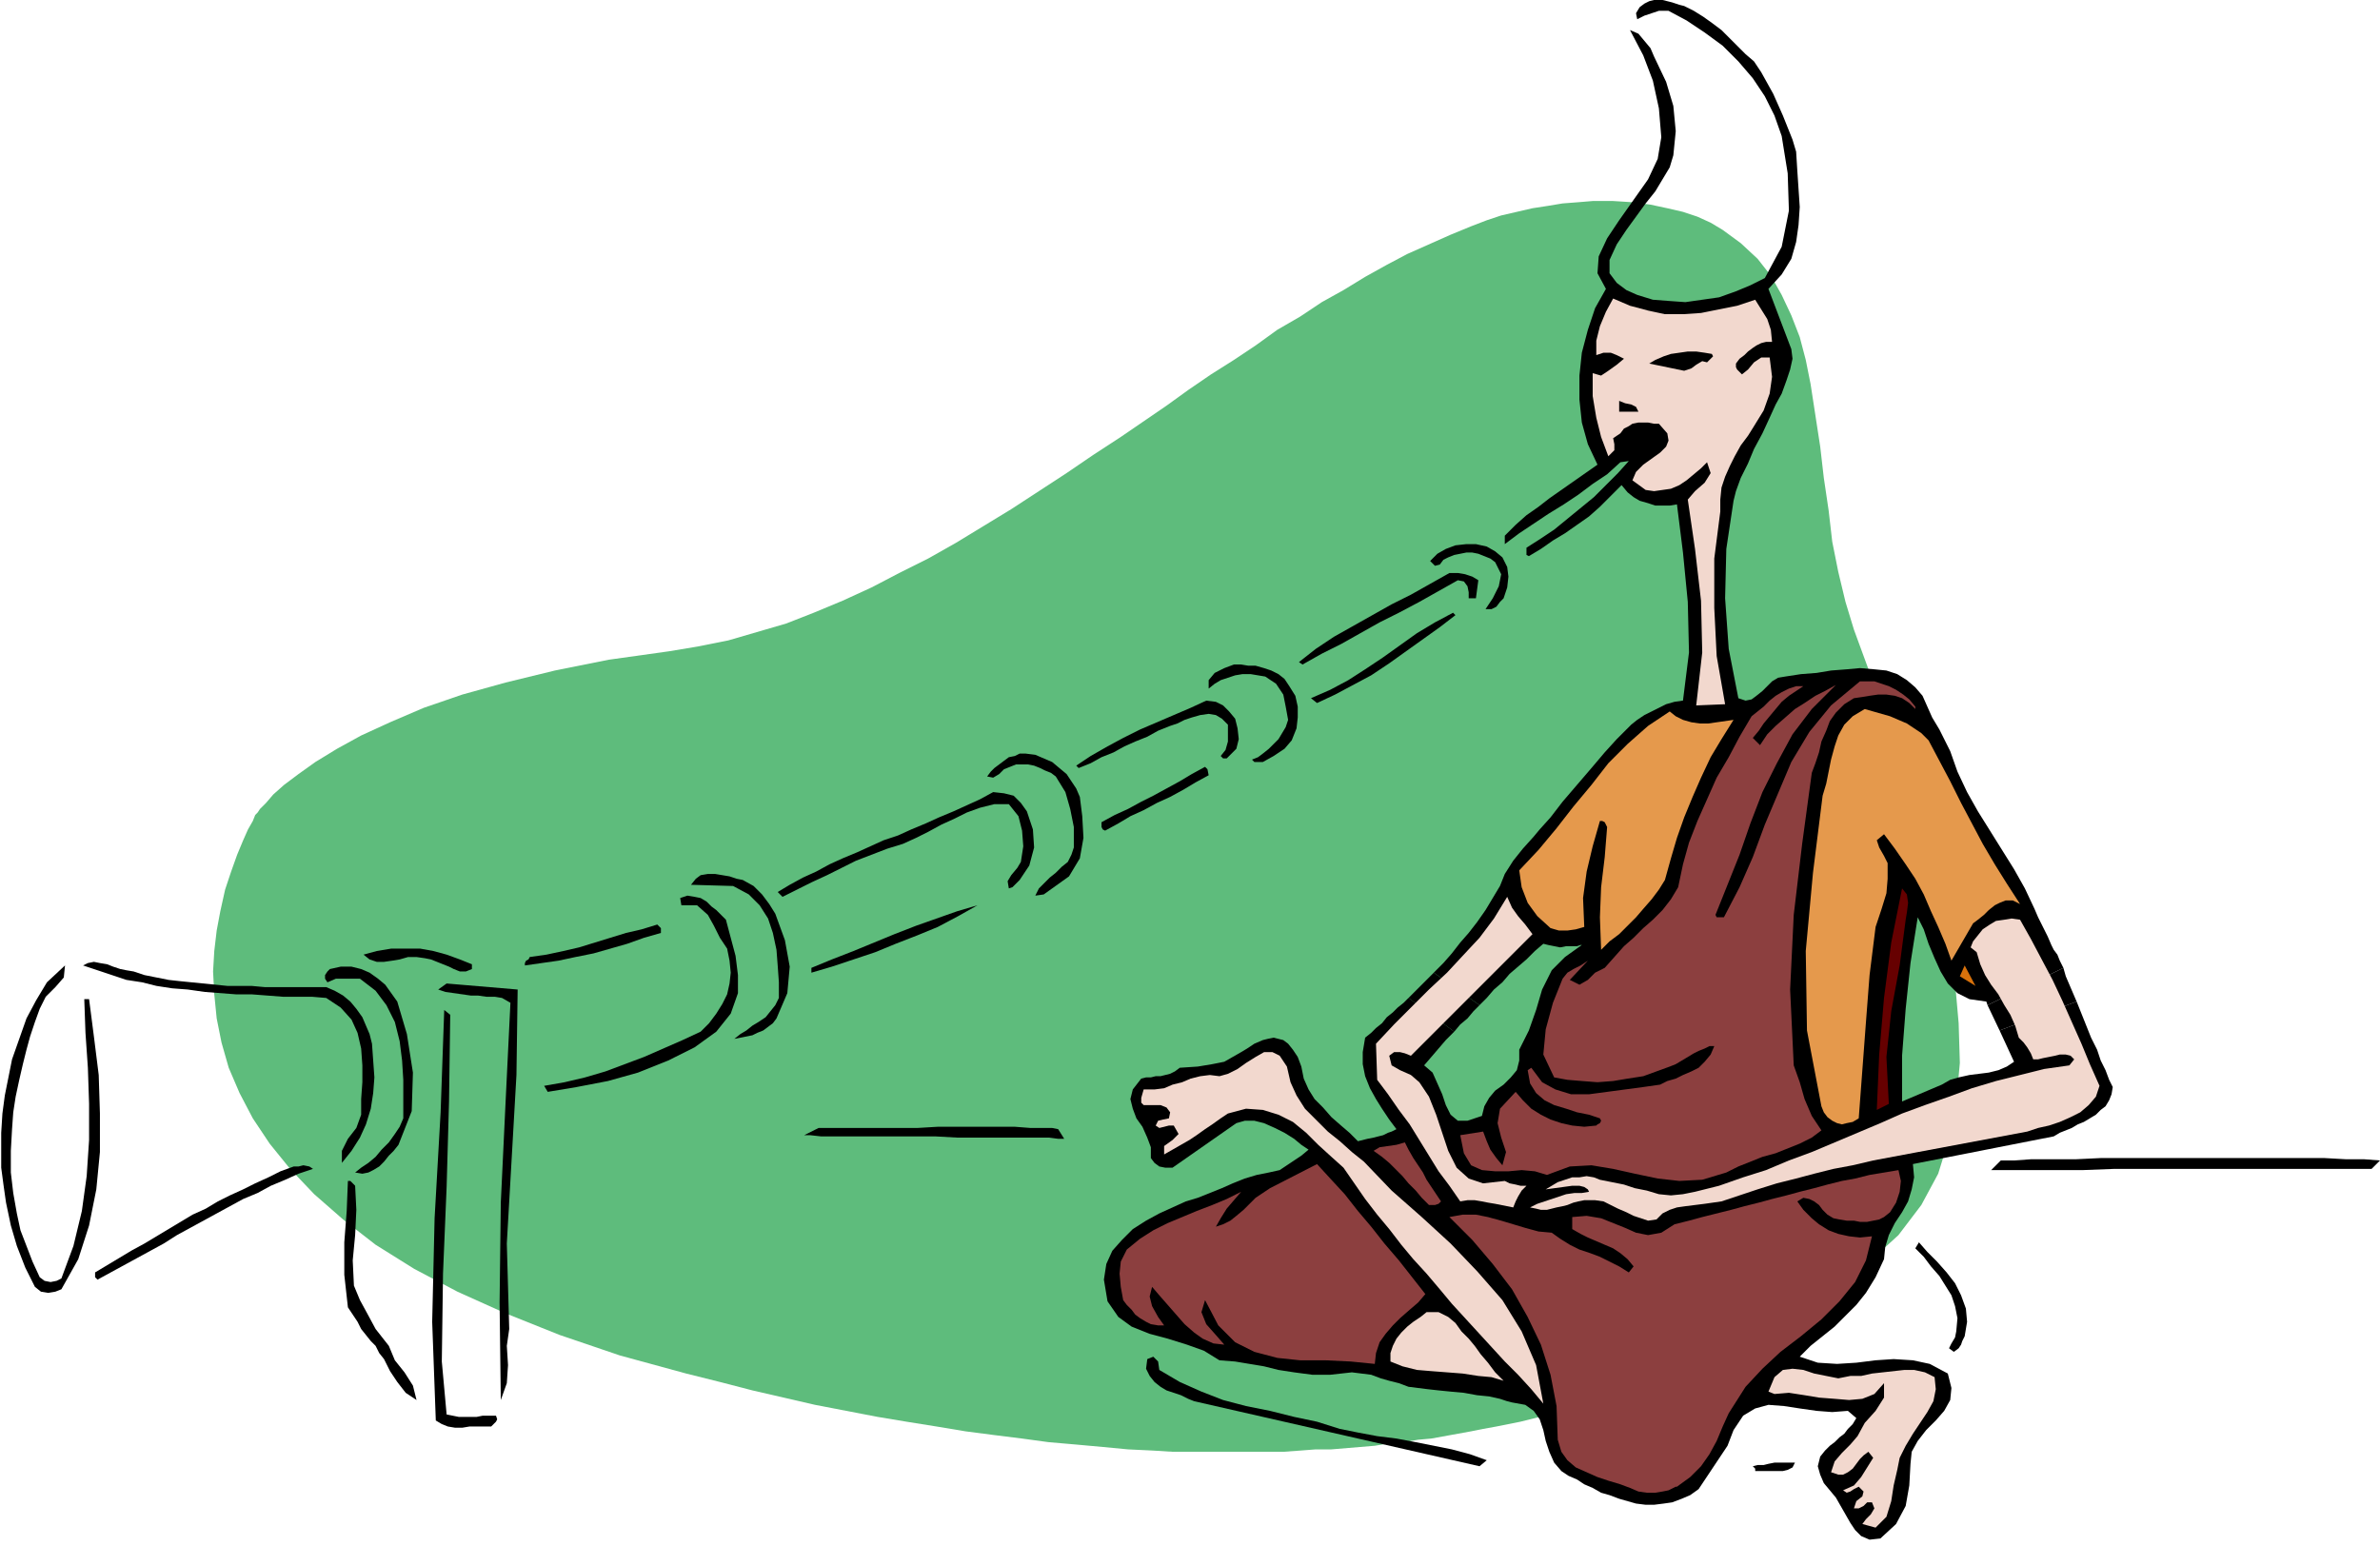 <svg xmlns="http://www.w3.org/2000/svg" fill-rule="evenodd" height="1.284in" preserveAspectRatio="none" stroke-linecap="round" viewBox="0 0 1977 1284" width="1.977in"><style>.pen1{stroke:none}.brush3{fill:#000}.brush4{fill:#f2d8ce}.brush5{fill:#8c3f3f}</style><path class="pen1" style="fill:#5ebc7c" d="m213 676-1 1-2 5-4 7-4 9-5 12-5 14-5 15-4 18-3 16-2 17-1 17 1 19 2 20 4 20 6 21 9 21 11 21 14 21 17 21 20 21 24 21 27 21 32 20 36 19 40 18 45 18 50 17 55 15 28 7 27 7 26 6 26 6 26 5 26 5 24 4 25 4 24 4 23 3 24 3 22 3 23 2 22 2 21 2 21 1 16 1h92l14-1 13-1h13l12-1 12-1 12-1 12-2 12-1 12-2 11-1 11-2 11-2 11-2 10-2 11-2 10-2 10-2 24-6 24-7 22-7 22-7 20-8 20-8 20-8 18-9 17-9 17-9 16-9 16-9 15-10 14-9 13-10 13-9 23-21 19-25 14-26 9-29 6-30 3-33-1-33-3-34-6-40-9-40-10-40-12-38-12-37-12-35-12-33-11-30-7-23-6-25-5-25-3-26-4-27-3-26-4-26-4-26-4-20-5-19-7-18-8-17-9-16-11-14-14-13-15-11-10-6-11-5-12-4-13-3-14-3-15-2-16-1h-17l-12 1-13 1-12 2-13 2-13 3-13 3-12 4-13 5-17 7-18 8-18 8-17 9-18 10-18 11-18 10-18 12-19 11-18 13-18 12-19 12-19 13-18 13-19 13-19 13-23 15-22 15-23 15-23 15-23 14-23 14-23 13-24 12-23 12-24 11-24 10-23 9-24 7-24 7-25 5-24 4-50 7-45 9-41 10-36 10-32 11-28 12-24 11-20 11-18 11-14 10-12 9-9 8-6 7-5 5-2 3-1 1z"/><path class="pen1 brush3" d="m1673 882-6 4-7 3-8 2-8 1-8 1-9 2-7 2-7 4-33 14v-38l3-39 4-38 6-38 5 10 4 12 5 12 5 11 6 10 8 8 10 5 14 2 1 3 63-31-3-6-2-5-3-4-2-4-3-7-4-8-4-8-3-7-8-17-9-16-10-16-10-16-10-16-9-16-8-17-6-17-4-8-5-10-6-10-4-9-4-9-6-7-7-6-8-5-9-3-10-1-12-1-11 1-13 1-12 2-13 1-13 2-6 1-5 3-4 4-4 4-5 4-4 3-5 1-6-2-8-41-3-42 1-41 6-40 2-8 4-11 6-12 5-12 7-13 6-13 5-11 5-9 4-11 3-9 2-9-1-8-19-50 11-12 8-13 4-14 2-14 1-15-1-15-1-15-1-16-3-10-4-10-4-10-4-9-4-9-5-9-5-9-6-9-7-6-7-7-6-6-7-7-8-6-7-5-8-5-8-4-4-1-3-1-3-1-4-1-4-1h-7l-4 1-4 2-4 3-3 5 1 5 6-3 6-2 6-2h8l15 8 15 10 15 11 13 13 12 14 10 15 8 16 6 17 5 31 1 31-6 30-14 26-12 6-12 5-14 5-14 2-14 2-14-1-13-1-13-4-9-4-8-6-6-8v-11l6-13 8-12 8-11 8-11 8-10 6-10 6-10 3-10 2-20-2-21-6-20-10-21-3-7-5-6-5-6-7-3 11 21 8 21 5 23 2 24-3 18-8 17-12 17-12 17-10 15-7 15-1 14 7 13-9 16-6 18-5 19-2 19v20l2 19 5 18 8 17-10 7-10 7-10 7-10 7-9 7-10 7-9 8-9 9v7l12-9 12-8 12-8 13-8 12-8 12-9 12-8 11-10 7-1-9 10-10 10-10 10-11 9-11 9-11 9-12 8-11 7v6l2 1 10-6 10-7 10-6 10-7 10-7 9-8 9-9 9-9 5 6 5 4 5 3 7 2 6 2h12l6-1 5 40 4 41 1 42-5 40-7 1-7 2-6 3-6 3-6 3-6 4-5 4-5 5-7 7-10 11-11 13-12 14-12 14-10 13-9 10-5 6-9 10-8 10-7 11-4 10-6 10-6 10-7 10-7 9-7 8-7 9-7 8-8 8 38 27 6-6 6-7 7-6 6-7 7-6 7-6 7-7 7-6 4 1 5 1 5 1 5-1h9l3-1h1l-7 5-7 5-6 6-5 5-8 16-5 17-6 17-8 16v9l-2 8-5 6-6 6-7 5-5 6-4 7-2 8-12 4h-8l-6-5-4-8-3-9-4-9-4-9-7-6 6-7 6-7 6-7 7-7-38-28-4 4-5 4-4 4-5 4-4 5-5 4-4 4-5 4-2 12v10l2 10 4 10 5 9 5 8 6 9 6 8-4 2-3 1-4 2-4 1-4 1-5 1-4 1-4 1-7-7-7-6-8-7-7-8-7-7-5-8-4-9-2-10-3-8-4-6-4-5-4-3-4-1-4-1-5 1-4 1-7 3-6 4-5 3-7 4-7 4-10 2-12 2-15 1-4 3-4 2-4 1-4 1h-4l-4 1h-4l-4 1-7 9-2 8 2 8 3 8 5 7 4 9 3 8v9l3 4 4 3 5 1h6l53-37 7-2h8l8 2 9 4 8 4 8 5 6 5 6 4-6 5-6 4-6 4-6 4-9 2-10 2-10 3-10 4-9 4-10 4-10 4-10 3-11 5-11 5-11 6-11 7-9 9-8 9-5 11-2 13 3 18 9 13 11 8 15 6 15 4 16 5 14 5 13 8 13 1 12 2 12 2 12 3 13 2 15 2h15l18-2 8 1 8 1 8 3 7 2 8 2 8 3 8 1 8 1 9 1 10 1 11 1 11 2 10 1 9 2 6 2 4 1 11 2 7 5 5 7 3 9 2 9 3 9 4 9 6 7 6 4 7 3 6 4 7 3 7 4 7 2 8 3 7 2 7 2 8 1h7l8-1 7-1 8-3 7-3 7-5 8-12 8-12 8-12 5-13 8-12 10-6 11-3 13 1 13 2 14 2 13 1 13-1 7 6-3 5-4 4-3 4-4 3-4 4-4 3-4 4-4 5-2 8 2 7 3 7 5 6 5 6 4 7 4 7 4 7 4 6 5 5 7 3 9-1 13-12 8-15 3-17 1-18 1-10 5-9 7-9 8-8 7-8 5-9 1-10-3-12-15-8-14-3-16-1-15 1-16 2-16 1-16-1-15-5 9-9 10-8 10-8 9-9 9-9 8-10 8-13 7-15 1-10 3-10 5-10 6-9 5-9 3-10 2-10-1-11 117-23 5-3 5-2 5-2 5-3 5-2 5-3 5-3 4-4 4-3 3-5 2-5 1-6-3-6-3-8-4-8-3-9-5-10-4-10-4-10-4-10-64 24 12 26z"/><path class="pen1 brush3" d="m1229 835-38-27-5 5-5 5-6 6-5 5 38 28 5-6 6-5 5-6 5-5zm422 0 10 21 64-24-3-7-3-7-3-7-2-7-63 31z"/><path class="pen1 brush4" d="m1458 249 5 8 5 8 3 9 1 10h-5l-4 1-4 2-3 2-4 3-3 3-4 3-3 4v3l1 2 2 2 2 2 5-4 5-6 6-4h7l2 16-2 14-5 14-8 13-5 8-6 8-5 9-4 8-4 9-3 9-1 10v10l-5 39v41l2 40 7 40-24 1 5-44-1-43-5-43-6-41 6-7 8-7 5-8-3-9-5 5-6 5-6 5-6 4-7 3-7 1-7 1-7-1-11-8 3-7 6-6 7-5 7-5 5-5 2-5-1-6-7-8h-4l-5-1h-8l-5 1-3 2-4 2-3 4-6 4 1 5v5l-5 5-6-16-4-16-3-18v-19l7 2 6-4 7-5 6-5-6-3-5-2h-6l-6 2v-12l3-12 5-12 6-11 14 6 15 4 14 3h15l15-1 15-3 15-3 15-5z"/><path class="pen1 brush3" d="m1423 296-5 5-4-1-5 3-4 3-6 2-29-6 5-3 7-3 6-2 7-1 7-1h7l7 1 6 1 1 2zm-62 46h-16v-9l5 2 5 1 4 2 2 4zm-113 121 4 8 1 8-1 9-3 9-3 3-3 4-4 2h-5l6-9 5-10 2-10-5-10-4-3-5-2-5-2-5-1h-5l-5 1-5 1-5 2-4 2-3 4-4 1-4-4 6-6 7-4 8-3 9-1h8l9 2 7 4 6 5z"/><path class="pen1 brush3" d="m1228 482-2 15h-6v-5l-1-5-3-4-5-1-16 9-16 9-17 9-16 8-16 9-16 9-16 8-16 9-3-2 14-11 15-10 16-9 16-9 16-9 16-8 16-9 16-9h7l6 1 6 2 5 3zm-19 29-13 10-14 10-14 10-14 10-15 10-15 8-15 8-15 7-5-4 16-7 15-8 14-9 15-10 14-10 14-10 15-9 15-8 2 2zm-138 59 5 8 2 9v9l-1 9-4 10-6 7-9 6-9 5h-7l-2-2 5-2 4-3 5-4 4-4 4-4 3-5 3-5 2-6-2-11-2-10-6-9-9-6-6-1-6-1h-7l-6 1-6 2-6 2-5 3-5 4v-7l5-6 8-4 8-3h6l6 1h6l7 2 6 2 6 3 5 4 4 6z"/><path class="pen1 brush3" d="m1026 597 2 8 1 9-2 8-6 6-1 1-1 1h-3l-2-2 4-5 2-7v-14l-5-5-5-3-6-1-7 1-7 2-6 2-6 3-6 2-10 4-9 5-10 4-9 4-9 5-10 4-9 5-10 4-2-2 12-8 14-8 13-7 14-7 14-6 14-6 14-6 13-6 8 1 6 3 5 5 5 6z"/><path class="pen1 brush5" d="m1498 570-6 4-6 4-6 5-5 6-5 6-5 6-4 6-5 6 6 6 6-9 7-7 8-7 8-7 8-5 9-6 8-4 9-5-20 20-16 21-13 24-12 24-10 26-9 26-10 25-10 25 1 2h6l13-25 11-25 10-27 11-26 11-26 15-25 18-22 24-20h12l6 2 6 2 6 3 6 4 5 4 5 6v2l-5-5-6-4-6-2-7-1h-7l-7 1-6 1-7 1-8 5-7 7-5 7-3 8-4 9-2 9-3 9-3 8-8 59-7 59-3 62 3 63 5 14 4 14 6 14 8 12-8 6-10 5-10 4-10 4-11 3-10 4-10 4-10 5-20 6-19 1-18-2-19-4-18-4-18-3-18 1-19 7-10-3-11-1-11 1h-11l-11-1-9-4-6-10-3-15 19-3 3 8 3 7 5 7 5 6 3-11-4-12-3-12 2-12 13-14 6 7 7 7 8 5 8 4 9 3 9 2 10 1 10-1 1-1 2-1 1-2-1-2-9-3-10-2-9-3-10-3-8-4-7-6-5-8-2-11 3-2 9 12 11 6 13 4h15l15-2 15-2 15-2 14-2 6-3 7-2 6-3 7-3 6-3 5-5 5-6 3-7h-4l-4 2-5 2-4 2-5 3-5 3-5 3-5 2-11 4-11 4-13 2-12 2-13 1-13-1-12-1-11-2-9-19 2-21 6-22 8-20 4-5 5-3 6-3 6-4-15 16 8 4 7-4 6-6 8-4 8-9 8-9 8-7 8-8 8-7 8-8 7-9 6-10 4-19 5-18 7-18 8-18 8-18 10-17 9-17 10-17 5-4 5-4 5-5 5-4 5-3 6-3 6-2h6z"/><path class="pen1" d="m1440 598-10 16-9 15-8 17-7 16-7 17-6 17-5 17-5 18-5 8-6 8-7 8-6 7-7 7-7 7-8 6-7 7-1-27 1-25 3-25 2-25-1-2-1-2-2-1h-2l-6 21-5 21-3 22 1 24-7 2-7 1h-7l-7-2-11-10-8-11-5-13-2-14 16-17 15-18 14-18 15-18 14-18 16-16 17-15 18-12 5 4 6 3 7 2 7 1h7l7-1 7-1 7-1zm162 17 9 17 9 17 9 18 9 17 9 17 10 17 10 16 11 17-6-3h-6l-5 2-4 2-5 4-4 4-5 4-4 3-18 31-5-14-6-14-6-13-6-14-7-13-8-12-9-13-9-12-6 5 2 6 4 7 3 6v13l-1 12-4 13-5 15-5 40-3 39-3 40-3 40-5 3-5 1-4 1-4-1-4-2-4-3-3-4-2-5-12-63-1-66 6-65 8-64 3-10 2-10 2-10 3-11 3-9 5-9 7-7 10-6 7 2 7 2 7 2 7 3 7 3 6 4 6 4 6 6z" style="fill:#e5994c"/><path class="pen1 brush3" d="m897 662 2 16 1 18-3 17-9 15-7 5-7 5-7 5-7 1 3-6 4-4 5-5 5-4 5-5 5-4 3-6 2-6v-17l-3-15-4-14-8-13-4-3-5-2-4-2-5-2-5-1h-10l-5 2-5 2-4 4-5 3-5-1 3-4 3-3 4-3 4-3 4-3 5-1 4-2h5l8 1 7 3 7 3 6 5 6 5 4 6 4 6 3 7zm106-23 1 5-11 6-10 6-11 6-11 5-11 6-11 5-10 6-11 6-2-1-1-2v-4l11-6 11-5 11-6 10-5 11-6 11-6 10-6 11-6 2 2z"/><path class="pen1 brush3" d="m853 674 5 15 1 15-4 15-8 12-2 2-2 2-2 2-3 1-1-6 3-5 5-6 3-5 2-13-1-13-3-12-8-10h-12l-12 3-11 4-10 5-11 5-11 6-10 5-11 5-13 4-13 5-13 5-12 6-12 6-13 6-12 6-12 6-4-4 10-6 11-6 11-5 11-6 11-5 12-5 11-5 11-5 12-4 11-5 12-5 11-5 12-5 11-5 11-5 11-6 9 1 8 2 6 6 5 7zm-209 85 8 22 4 22-2 22-9 21-3 4-4 3-4 3-5 2-4 2-5 1-5 1-5 1 5-4 5-3 5-4 5-3 6-4 4-5 4-5 3-6v-13l-1-14-1-13-3-14-4-12-7-11-9-9-13-7-35-1 4-5 4-3 6-1h6l6 1 6 1 6 2 5 1 9 5 7 7 6 8 5 8z"/><path class="pen1 brush3" d="m603 764 4 15 4 15 2 16v15l-6 17-12 15-18 13-22 11-25 10-25 7-26 5-24 4-3-5 17-3 17-4 17-5 16-6 16-6 16-7 16-7 15-7 7-7 6-8 5-8 4-8 2-9 1-9-1-10-2-10-6-9-5-10-5-9-9-8h-13l-1-6 6-2 6 1 5 1 5 3 4 4 4 3 4 4 4 4zm209-12-16 9-17 9-17 7-18 7-17 7-18 6-18 6-17 5v-4l17-7 18-7 17-7 17-7 18-7 17-6 17-6 17-5z"/><path class="pen1 brush4" d="m1273 776-101 101-5-2-4-1h-5l-4 3 2 8 7 4 9 4 7 6 8 12 6 15 5 15 5 15 7 14 10 9 12 4 18-2 4 2 5 1 4 1h5l-4 4-3 5-2 4-2 5-5-1-5-1-5-1-6-1-5-1-6-1h-6l-6 1-9-13-9-12-8-13-8-13-8-13-9-12-9-13-9-12-1-30 15-16 15-15 14-14 15-14 13-14 14-15 12-16 11-18 4 9 5 7 6 7 6 8z"/><path class="pen1 brush3" d="M549 771v4l-14 4-14 5-14 4-14 4-15 3-14 3-14 2-14 2v-2l1-2 2-1 1-2 14-2 14-3 13-3 13-4 13-4 13-4 13-3 13-4 3 3z"/><path class="pen1" style="fill:#600" d="m1583 764-5 38-7 38-4 38 2 39-10 5 2-46 4-47 6-46 9-45 4 5 1 7-1 8-1 6z"/><path class="pen1 brush3" d="M392 801v4l-5 2h-5l-5-2-4-2-5-2-5-2-5-2-5-1-7-1h-7l-7 2-6 1-7 1h-6l-6-2-5-4 11-3 12-2h24l11 2 11 3 11 4 10 4zm-121 19 7 3 7 4 6 5 5 6 5 7 3 7 3 7 2 8 1 14 1 14-1 13-2 13-4 13-5 11-7 11-8 10v-10l5-10 7-9 4-11v-13l1-14v-14l-1-14-3-13-5-11-9-10-12-8-12-1h-24l-13-1-13-1h-13l-13-1-13-1-14-2-13-1-13-2-12-3-13-2-12-4-12-4-12-4 4-2 5-1 5 1 6 1 5 2 6 2 5 1 6 1 9 3 10 2 10 2 9 1 10 1 10 1 10 1 10 1h20l11 1h51zM33 838l-4 11-4 12-3 11-3 12-3 13-3 14-2 13-1 14-1 18v18l2 17 3 17 3 14 5 13 5 13 6 13 4 3 5 1 5-1 4-2 10-27 7-29 4-29 2-30v-30l-1-30-2-29-1-28h4l4 31 4 32 1 32v32l-3 31-6 30-9 28-14 25-5 2-6 1-6-1-5-4-8-16-7-18-5-17-4-19-2-14-2-15v-29l1-16 2-15 3-15 3-15 6-17 6-17 8-15 9-15 15-14-1 10-7 8-8 8-5 10z"/><path class="pen1 brush4" d="m1678 764 9 16 9 17 9 17 8 17 8 18 8 18 7 17 8 18-3 9-6 7-7 6-8 4-9 4-9 3-9 2-9 3-16 3-16 3-16 3-16 3-16 3-16 3-16 3-16 3-17 4-16 3-16 4-15 4-16 4-16 5-15 5-15 5-7 1-7 1-8 1-8 1-7 1-6 2-6 3-5 5-7 1-6-2-6-2-6-3-7-3-6-3-6-3-7-1h-9l-5 1-4 1-5 2-4 1-5 1-4 1-4 1h-5l-4-1-5-1 6-3 6-2 6-2 6-2 6-2 7-1h6l6-1-1-2-3-2-4-1h-6l-22 3 5-3 5-3 6-2 6-2h6l6-1 6 1 5 2 10 2 10 2 9 3 10 2 10 3 10 1 10-1 10-2 20-5 20-7 19-6 19-8 19-7 19-8 19-8 19-8 18-8 19-7 20-7 19-7 20-6 20-5 20-5 21-3 4-5-3-3-4-1h-5l-4 1-5 1-5 1-4 1h-4l-2-5-3-5-3-4-4-4-3-10-4-9-5-8-5-9-6-8-5-8-4-9-3-10-5-4 2-5 4-5 4-5 6-4 5-3 7-1 6-1 7 1z"/><path class="pen1 brush3" d="m330 832 8 27 5 32-1 32-11 28-4 5-4 4-4 5-4 4-5 3-4 2-5 1-6-1 5-4 6-4 6-5 5-6 6-6 5-7 4-6 3-7v-32l-1-16-2-16-4-16-7-14-9-12-13-10h-20l-7 3-2-3v-3l2-3 2-2 9-2h9l8 2 7 3 7 5 6 5 5 7 5 7zm100-10-1 71-4 70-4 70 2 71-2 14 1 16-1 15-5 14-1-81 1-83 4-84 4-82-7-4-6-1h-7l-7-1h-6l-7-1-7-1-7-1-6-2 7-5 59 5z"/><path class="pen1 brush3" d="m374 843-1 72-2 71-3 72-1 73 4 44 5 1 5 1h15l5-1h11l1 3-1 2-2 2-2 2h-18l-6 1h-6l-6-1-5-2-5-3-3-82 2-86 5-88 3-85 5 4z"/><path class="pen1" style="fill:#d8720c" d="m1632 802-4 9 13 8-9-17z"/><path class="pen1 brush4" d="m1069 886 3 13 5 11 7 11 9 9 10 10 10 8 10 9 10 8 23 24 25 22 24 22 22 23 21 24 16 26 12 28 6 32-10-12-11-12-11-11-11-12-11-12-11-12-11-12-10-12-11-13-11-12-10-12-10-13-10-12-10-13-9-13-9-13-10-9-11-10-10-10-11-9-12-6-13-4-14-1-15 4-6 4-7 5-6 4-7 5-6 4-7 4-7 4-7 4v-7l7-5 5-5-4-7h-4l-4 1-4 1-3-2 2-4 4-1 5-1 1-5-3-4-5-2h-14l-2-2v-4l2-7h9l8-1 7-3 8-2 7-3 8-2 8-1 8 1 7-2 8-4 7-5 8-5 7-4h7l6 3 6 9z"/><path class="pen1 brush3" d="m879 938 5 8h-5l-8-1h-76l-18-1h-95l-9-1h-5l12-6h82l17-1h64l13 1h18l5 1zm-619 33-12 4-11 5-12 5-11 6-12 5-11 6-11 6-11 6-11 6-11 6-11 7-11 6-11 6-11 6-11 6-11 6-1-1-1-1v-4l10-6 10-6 10-6 11-6 10-6 10-6 10-6 10-6 11-5 10-6 10-5 11-5 10-5 11-5 10-5 11-4h4l4-1 5 1 3 2z"/><path class="pen1 brush5" d="m1167 949 3 6 4 7 4 6 4 6 3 6 4 6 4 6 4 6-2 2-3 1h-5l-6-6-5-6-6-6-5-6-5-5-6-6-6-5-7-5 5-3 7-1 7-1 7-2z"/><path class="pen1 brush3" d="m295 985 1 20-1 21-2 21 1 21 5 12 6 11 7 13 11 14 5 12 8 10 7 11 3 12-9-6-7-9-6-9-5-10-4-5-3-6-4-4-4-5-4-5-3-6-4-6-4-6-3-27v-27l2-26 1-25h2l1 1 2 2 1 1z"/><path class="pen1 brush5" d="m1184 1075-6 7-7 6-8 7-6 6-6 7-5 7-3 9-1 9-20-2-21-1h-21l-19-2-19-5-16-8-14-14-11-21-3 10 4 10 8 9 7 8-9-1-9-4-7-5-8-7-7-8-7-8-7-8-6-7-2 8 2 8 5 9 5 7h-5l-6-1-4-2-5-3-4-3-3-4-4-4-3-4-2-11-1-11 1-10 5-10 11-9 11-7 12-6 12-5 12-5 13-5 12-5 12-6-6 7-6 7-5 8-4 7 6-2 6-3 5-4 6-5 5-5 5-5 6-4 6-4 39-20 11 12 12 13 11 14 11 13 11 14 12 14 11 14 11 14z"/><path class="pen1 brush3" d="m1977 964-7 7h-214l-26 1h-76l8-8h11l14-1h37l21-1h186l18 1h15l13 1z"/><path class="pen1 brush5" d="m1570 1007-5 4-4 2-5 1-5 1h-6l-5-1h-6l-6-1-5-1-5-3-4-4-3-4-4-3-4-2-5-1-5 3 5 7 7 7 6 5 8 5 8 3 9 2 9 1 10-1-5 20-9 18-13 16-15 15-17 14-17 13-15 14-14 15-7 11-7 11-5 11-5 12-6 11-7 10-9 9-11 8h-1l-2 1-4 2-5 1-6 1h-7l-7-1-7-3-8-3-10-3-9-3-9-4-9-4-7-6-5-7-3-10-1-28-5-26-8-25-11-23-13-23-16-21-17-20-19-19 11-2h11l10 2 11 3 10 3 10 3 11 3 11 1 7 5 8 5 8 4 9 3 8 3 8 4 8 4 8 5 4-5-5-6-6-5-6-4-7-3-7-3-7-3-6-3-7-4v-10l12-1 12 2 10 4 10 4 9 4 10 2 11-2 11-7 12-3 11-3 12-3 12-3 11-3 12-3 11-3 12-3 11-3 12-3 11-3 12-3 11-2 12-3 12-2 12-2 2 9-1 9-3 9-5 8z"/><path class="pen1 brush3" d="m1632 1110-2 4-1 3-2 3-4 3-4-3 2-4 3-5 1-5 1-11-2-10-3-9-5-8-5-8-7-8-6-8-7-7 3-5 7 8 8 8 8 9 7 9 5 10 4 11 1 11-2 12z"/><path class="pen1 brush4" d="m1203 1094 6 5 5 7 6 6 5 6 5 7 6 7 6 8 7 7-10-3-11-1-13-2-13-1-13-1-12-1-12-3-10-4v-7l2-6 3-6 4-5 5-5 5-4 6-4 5-4h10l4 2 4 2z"/><path class="pen1 brush3" d="m963 1138 17 10 18 8 18 7 19 5 20 4 20 5 19 4 19 6 15 3 16 3 16 2 16 3 15 3 15 3 15 4 14 5-6 5-237-54-5-2-6-3-6-2-6-2-5-3-5-4-4-5-3-6 1-8 5-2 4 4 1 7z"/><path class="pen1 brush4" d="m1607 1144 1 10-2 10-5 9-6 9-6 9-6 10-5 10-2 10-3 13-2 13-4 13-9 9-11-3 3-4 4-4 3-5-2-5h-4l-3 3-4 2h-4l2-6 5-4 1-4-4-4-4 2-3 2-3 1-3-2 9-4 6-7 5-8 5-8-4-5-4 3-3 3-3 4-3 4-4 3-4 2h-4l-6-2 3-9 6-7 7-7 6-7 6-11 9-10 7-11v-12l-8 9-10 4-11 1-12-1-13-1-12-2-13-2-12 1-5-2 5-12 7-6 8-1 9 1 9 3 10 2 10 2 10-2h9l9-2 9-1 9-1 9-1h8l9 2 8 4z"/><path class="pen1 brush3" d="m1491 1215-2 4-4 2-4 1h-23v-2l-1-1-1-1 4-1h5l4-1 5-1h17z"/></svg>
